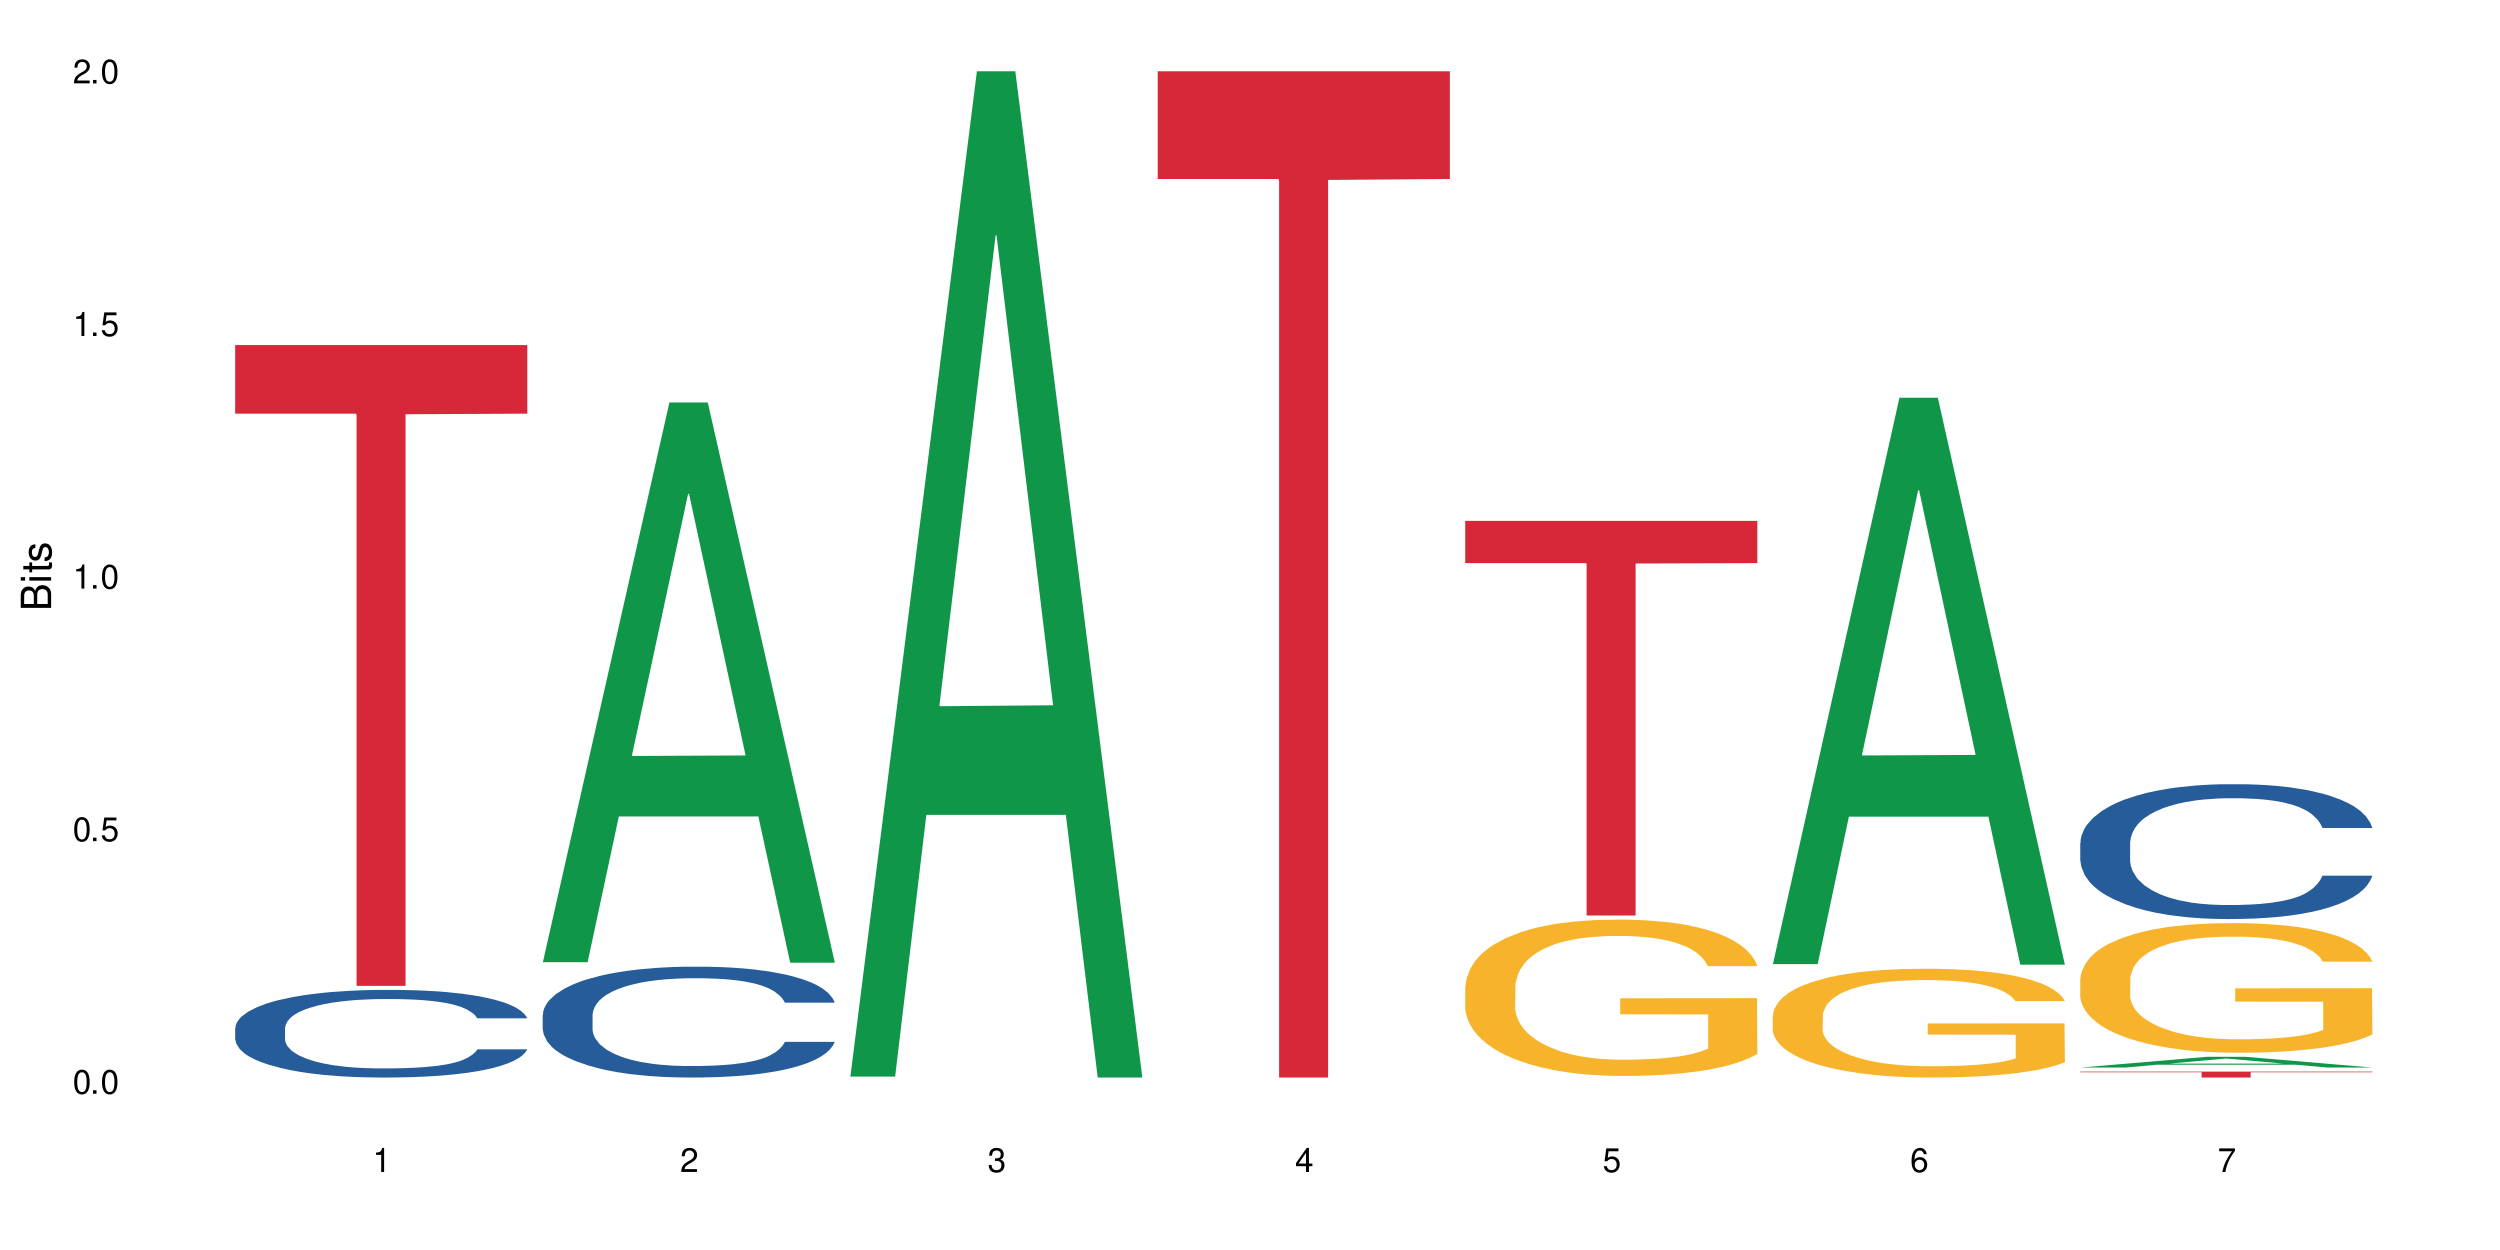 <?xml version="1.0" encoding="UTF-8"?>
<svg xmlns="http://www.w3.org/2000/svg" xmlns:xlink="http://www.w3.org/1999/xlink" width="720" height="360" viewBox="0 0 720 360">
<defs>
<g>
<g id="glyph-0-0">
</g>
<g id="glyph-0-1">
<path d="M 2.641 -6.938 C 2 -6.938 1.422 -6.656 1.078 -6.172 C 0.641 -5.562 0.406 -4.641 0.406 -3.359 C 0.406 -1.016 1.188 0.219 2.641 0.219 C 4.078 0.219 4.859 -1.016 4.859 -3.297 C 4.859 -4.641 4.656 -5.547 4.203 -6.172 C 3.844 -6.656 3.281 -6.938 2.641 -6.938 Z M 2.641 -6.188 C 3.547 -6.188 4 -5.25 4 -3.375 C 4 -1.406 3.562 -0.484 2.625 -0.484 C 1.734 -0.484 1.281 -1.438 1.281 -3.344 C 1.281 -5.25 1.734 -6.188 2.641 -6.188 Z M 2.641 -6.188 "/>
</g>
<g id="glyph-0-2">
<path d="M 1.828 -1 L 0.828 -1 L 0.828 0 L 1.828 0 Z M 1.828 -1 "/>
</g>
<g id="glyph-0-3">
<path d="M 4.562 -6.797 L 1.062 -6.797 L 0.547 -3.094 L 1.328 -3.094 C 1.719 -3.562 2.047 -3.734 2.578 -3.734 C 3.484 -3.734 4.062 -3.109 4.062 -2.094 C 4.062 -1.125 3.484 -0.531 2.578 -0.531 C 1.828 -0.531 1.375 -0.906 1.188 -1.672 L 0.328 -1.672 C 0.453 -1.109 0.547 -0.844 0.75 -0.594 C 1.125 -0.078 1.828 0.219 2.594 0.219 C 3.969 0.219 4.922 -0.781 4.922 -2.219 C 4.922 -3.562 4.031 -4.484 2.719 -4.484 C 2.25 -4.484 1.859 -4.359 1.469 -4.062 L 1.734 -5.969 L 4.562 -5.969 Z M 4.562 -6.797 "/>
</g>
<g id="glyph-0-4">
<path d="M 2.484 -4.938 L 2.484 0 L 3.328 0 L 3.328 -6.938 L 2.766 -6.938 C 2.469 -5.875 2.281 -5.734 0.984 -5.562 L 0.984 -4.938 Z M 2.484 -4.938 "/>
</g>
<g id="glyph-0-5">
<path d="M 4.859 -0.828 L 1.281 -0.828 C 1.359 -1.406 1.672 -1.781 2.5 -2.281 L 3.469 -2.828 C 4.406 -3.344 4.906 -4.062 4.906 -4.906 C 4.906 -5.484 4.672 -6.031 4.266 -6.406 C 3.859 -6.766 3.375 -6.938 2.719 -6.938 C 1.859 -6.938 1.219 -6.625 0.844 -6.031 C 0.609 -5.672 0.5 -5.234 0.484 -4.531 L 1.328 -4.531 C 1.359 -5.016 1.406 -5.281 1.531 -5.516 C 1.75 -5.938 2.188 -6.203 2.703 -6.203 C 3.469 -6.203 4.031 -5.641 4.031 -4.891 C 4.031 -4.344 3.719 -3.859 3.125 -3.516 L 2.234 -3 C 0.812 -2.172 0.406 -1.531 0.328 -0.016 L 4.859 -0.016 Z M 4.859 -0.828 "/>
</g>
<g id="glyph-0-6">
<path d="M 2.125 -3.188 L 2.578 -3.188 C 3.5 -3.188 3.984 -2.766 3.984 -1.922 C 3.984 -1.062 3.469 -0.531 2.594 -0.531 C 1.656 -0.531 1.203 -1 1.156 -2.016 L 0.312 -2.016 C 0.344 -1.453 0.438 -1.094 0.609 -0.781 C 0.953 -0.109 1.625 0.219 2.547 0.219 C 3.953 0.219 4.859 -0.625 4.859 -1.938 C 4.859 -2.828 4.516 -3.297 3.703 -3.594 C 4.344 -3.844 4.656 -4.328 4.656 -5.031 C 4.656 -6.219 3.875 -6.938 2.578 -6.938 C 1.203 -6.938 0.484 -6.172 0.453 -4.703 L 1.297 -4.703 C 1.312 -5.125 1.344 -5.359 1.453 -5.578 C 1.641 -5.969 2.062 -6.203 2.594 -6.203 C 3.344 -6.203 3.797 -5.75 3.797 -5 C 3.797 -4.516 3.609 -4.219 3.25 -4.047 C 3.016 -3.953 2.703 -3.922 2.125 -3.906 Z M 2.125 -3.188 "/>
</g>
<g id="glyph-0-7">
<path d="M 3.141 -1.672 L 3.141 0 L 3.984 0 L 3.984 -1.672 L 4.984 -1.672 L 4.984 -2.438 L 3.984 -2.438 L 3.984 -6.938 L 3.359 -6.938 L 0.266 -2.578 L 0.266 -1.672 Z M 3.141 -2.438 L 1 -2.438 L 3.141 -5.5 Z M 3.141 -2.438 "/>
</g>
<g id="glyph-0-8">
<path d="M 4.781 -5.125 C 4.609 -6.266 3.891 -6.938 2.844 -6.938 C 2.094 -6.938 1.422 -6.578 1.031 -5.953 C 0.594 -5.266 0.406 -4.422 0.406 -3.172 C 0.406 -2 0.578 -1.25 0.984 -0.641 C 1.359 -0.078 1.953 0.219 2.703 0.219 C 3.984 0.219 4.922 -0.75 4.922 -2.094 C 4.922 -3.375 4.062 -4.281 2.844 -4.281 C 2.172 -4.281 1.641 -4.031 1.281 -3.516 C 1.281 -5.234 1.828 -6.188 2.797 -6.188 C 3.391 -6.188 3.797 -5.797 3.938 -5.125 Z M 2.734 -3.531 C 3.547 -3.531 4.062 -2.953 4.062 -2.031 C 4.062 -1.156 3.484 -0.531 2.703 -0.531 C 1.922 -0.531 1.328 -1.188 1.328 -2.078 C 1.328 -2.938 1.906 -3.531 2.734 -3.531 Z M 2.734 -3.531 "/>
</g>
<g id="glyph-0-9">
<path d="M 4.984 -6.797 L 0.438 -6.797 L 0.438 -5.969 L 4.109 -5.969 C 2.5 -3.656 1.828 -2.234 1.328 0 L 2.219 0 C 2.594 -2.172 3.453 -4.047 4.984 -6.094 Z M 4.984 -6.797 "/>
</g>
<g id="glyph-1-0">
</g>
<g id="glyph-1-1">
<path d="M 0 -0.953 L 0 -4.891 C 0 -5.719 -0.234 -6.344 -0.734 -6.797 C -1.188 -7.234 -1.812 -7.469 -2.5 -7.469 C -3.547 -7.469 -4.188 -7 -4.625 -5.875 C -4.984 -6.688 -5.625 -7.094 -6.531 -7.094 C -7.172 -7.094 -7.734 -6.859 -8.141 -6.391 C -8.562 -5.922 -8.75 -5.344 -8.75 -4.5 L -8.75 -0.953 Z M -4.984 -2.062 L -7.766 -2.062 L -7.766 -4.219 C -7.766 -4.844 -7.688 -5.203 -7.453 -5.5 C -7.219 -5.812 -6.859 -5.969 -6.375 -5.969 C -5.891 -5.969 -5.531 -5.812 -5.297 -5.5 C -5.062 -5.203 -4.984 -4.844 -4.984 -4.219 Z M -0.984 -2.062 L -4 -2.062 L -4 -4.781 C -4 -5.766 -3.438 -6.359 -2.484 -6.359 C -1.547 -6.359 -0.984 -5.766 -0.984 -4.781 Z M -0.984 -2.062 "/>
</g>
<g id="glyph-1-2">
<path d="M -6.281 -1.797 L -6.281 -0.797 L 0 -0.797 L 0 -1.797 Z M -8.75 -1.797 L -8.75 -0.797 L -7.484 -0.797 L -7.484 -1.797 Z M -8.75 -1.797 "/>
</g>
<g id="glyph-1-3">
<path d="M -6.281 -3.047 L -6.281 -2.016 L -8.016 -2.016 L -8.016 -1.016 L -6.281 -1.016 L -6.281 -0.172 L -5.469 -0.172 L -5.469 -1.016 L -0.719 -1.016 C -0.078 -1.016 0.281 -1.453 0.281 -2.234 C 0.281 -2.5 0.25 -2.719 0.188 -3.047 L -0.641 -3.047 C -0.609 -2.906 -0.594 -2.766 -0.594 -2.562 C -0.594 -2.141 -0.719 -2.016 -1.156 -2.016 L -5.469 -2.016 L -5.469 -3.047 Z M -6.281 -3.047 "/>
</g>
<g id="glyph-1-4">
<path d="M -4.531 -5.25 C -5.766 -5.25 -6.469 -4.422 -6.469 -2.969 C -6.469 -1.516 -5.719 -0.562 -4.547 -0.562 C -3.562 -0.562 -3.094 -1.062 -2.734 -2.562 L -2.516 -3.484 C -2.344 -4.188 -2.094 -4.469 -1.641 -4.469 C -1.047 -4.469 -0.641 -3.875 -0.641 -3 C -0.641 -2.453 -0.797 -2 -1.062 -1.75 C -1.25 -1.594 -1.422 -1.531 -1.875 -1.469 L -1.875 -0.406 C -0.422 -0.453 0.281 -1.266 0.281 -2.922 C 0.281 -4.5 -0.5 -5.516 -1.719 -5.516 C -2.656 -5.516 -3.172 -4.984 -3.469 -3.734 L -3.703 -2.766 C -3.891 -1.953 -4.156 -1.609 -4.594 -1.609 C -5.188 -1.609 -5.547 -2.125 -5.547 -2.938 C -5.547 -3.75 -5.203 -4.172 -4.531 -4.203 Z M -4.531 -5.25 "/>
</g>
</g>
</defs>
<rect x="-72" y="-36" width="864" height="432" fill="rgb(100%, 100%, 100%)" fill-opacity="1"/>
<path fill-rule="nonzero" fill="rgb(14.51%, 36.078%, 60%)" fill-opacity="1" d="M 67.73 296.078 L 67.832 296.055 L 67.832 295.504 L 68.141 294.625 L 68.859 293.52 L 69.578 292.758 L 71.426 291.398 L 73.988 290.082 L 76.656 289.066 L 78.605 288.469 L 80.352 288.008 L 84.352 287.152 L 86.918 286.715 L 89.688 286.324 L 93.074 285.93 L 95.535 285.699 L 101.078 285.332 L 105.18 285.168 L 108.363 285.102 L 115.238 285.102 L 119.34 285.191 L 122.316 285.309 L 125.598 285.492 L 128.371 285.699 L 133.191 286.207 L 137.5 286.852 L 139.449 287.223 L 142.527 287.938 L 144.891 288.629 L 146.531 289.23 L 148.379 290.082 L 150.02 291.121 L 151.25 292.297 L 151.867 293.289 L 137.5 293.289 L 136.785 292.367 L 135.961 291.652 L 134.422 290.703 L 132.883 290.035 L 130.73 289.367 L 128.781 288.93 L 126.113 288.492 L 123.754 288.215 L 121.289 288.008 L 118.93 287.867 L 114.414 287.73 L 109.184 287.73 L 107.234 287.777 L 103.23 287.961 L 101.078 288.121 L 98 288.445 L 95.844 288.746 L 93.281 289.207 L 91.535 289.598 L 89.379 290.199 L 87.84 290.727 L 86.098 291.488 L 85.07 292.066 L 84.148 292.711 L 83.328 293.473 L 82.711 294.281 L 82.301 295.133 L 82.094 295.965 L 82.094 299.539 L 82.301 300.367 L 82.812 301.336 L 84.148 302.746 L 86.098 303.965 L 88.355 304.934 L 90.508 305.629 L 91.742 305.949 L 93.383 306.32 L 95.945 306.781 L 99.641 307.242 L 101.797 307.426 L 105.078 307.609 L 108.465 307.703 L 112.98 307.703 L 116.98 307.609 L 119.648 307.496 L 122.418 307.312 L 126.215 306.918 L 128.574 306.551 L 130.629 306.113 L 132.168 305.672 L 133.191 305.305 L 134.73 304.59 L 135.961 303.805 L 136.887 303 L 137.5 302.215 L 151.867 302.215 L 151.25 303.137 L 150.328 304.035 L 149.402 304.703 L 147.969 305.512 L 146.324 306.227 L 143.965 307.035 L 142.016 307.566 L 139.449 308.141 L 137.09 308.578 L 134.527 308.973 L 130.73 309.434 L 128.266 309.664 L 125.598 309.871 L 122.418 310.055 L 118.418 310.219 L 114.109 310.309 L 110.105 310.332 L 105.797 310.285 L 102.617 310.195 L 98.41 309.988 L 93.176 309.57 L 89.379 309.133 L 86.406 308.695 L 83.84 308.234 L 80.969 307.609 L 77.273 306.598 L 75.016 305.812 L 73.477 305.168 L 71.734 304.266 L 70.5 303.461 L 69.066 302.168 L 68.039 300.531 L 67.73 299.262 Z M 67.73 296.078 "/>
<path fill-rule="nonzero" fill="rgb(83.922%, 15.686%, 22.353%)" fill-opacity="1" d="M 67.73 99.379 L 151.867 99.379 L 151.867 119.133 L 116.801 119.305 L 116.801 283.938 L 102.695 283.938 L 102.695 119.48 L 102.488 119.133 L 67.73 119.133 Z M 67.73 99.379 "/>
<path fill-rule="nonzero" fill="rgb(6.275%, 58.824%, 28.235%)" fill-opacity="1" d="M 156.293 277.105 L 156.383 276.953 L 192.789 115.918 L 203.844 115.918 L 240.43 277.258 L 227.574 277.258 L 218.406 235.141 L 178.227 235.141 L 169.238 277.105 L 156.293 277.105 L 182.094 217.719 L 214.723 217.57 L 198.453 142.277 L 198.273 142.125 L 198.094 142.582 L 182.004 217.57 L 182.094 217.719 Z M 156.293 277.105 "/>
<path fill-rule="nonzero" fill="rgb(14.51%, 36.078%, 60%)" fill-opacity="1" d="M 156.293 292.305 L 156.398 292.277 L 156.398 291.574 L 156.703 290.469 L 157.422 289.066 L 158.141 288.105 L 159.988 286.383 L 162.555 284.723 L 165.223 283.438 L 167.172 282.68 L 168.914 282.098 L 172.918 281.016 L 175.48 280.461 L 178.25 279.965 L 181.637 279.469 L 184.102 279.18 L 189.641 278.711 L 193.746 278.508 L 196.926 278.422 L 203.801 278.422 L 207.902 278.535 L 210.879 278.684 L 214.164 278.918 L 216.934 279.18 L 221.754 279.82 L 226.066 280.637 L 228.016 281.105 L 231.094 282.008 L 233.453 282.883 L 235.094 283.641 L 236.941 284.723 L 238.582 286.035 L 239.812 287.52 L 240.43 288.777 L 226.066 288.777 L 225.348 287.609 L 224.527 286.703 L 222.988 285.508 L 221.449 284.664 L 219.293 283.816 L 217.344 283.262 L 214.676 282.707 L 212.316 282.359 L 209.855 282.098 L 207.492 281.922 L 202.98 281.746 L 197.746 281.746 L 195.797 281.805 L 191.797 282.039 L 189.641 282.242 L 186.562 282.648 L 184.406 283.027 L 181.844 283.613 L 180.098 284.109 L 177.945 284.867 L 176.406 285.539 L 174.66 286.5 L 173.633 287.23 L 172.711 288.047 L 171.891 289.008 L 171.273 290.031 L 170.863 291.109 L 170.66 292.16 L 170.66 296.68 L 170.863 297.73 L 171.379 298.957 L 172.711 300.734 L 174.66 302.281 L 176.918 303.508 L 179.074 304.383 L 180.305 304.789 L 181.945 305.258 L 184.512 305.84 L 188.203 306.422 L 190.359 306.656 L 193.641 306.891 L 197.027 307.008 L 201.543 307.008 L 205.543 306.891 L 208.211 306.746 L 210.98 306.512 L 214.777 306.016 L 217.137 305.547 L 219.191 304.996 L 220.73 304.441 L 221.754 303.973 L 223.293 303.07 L 224.527 302.078 L 225.449 301.055 L 226.066 300.066 L 240.43 300.066 L 239.812 301.23 L 238.891 302.367 L 237.969 303.215 L 236.531 304.234 L 234.891 305.141 L 232.527 306.16 L 230.578 306.832 L 228.016 307.562 L 225.656 308.117 L 223.09 308.613 L 219.293 309.195 L 216.832 309.488 L 214.164 309.75 L 210.98 309.98 L 206.98 310.188 L 202.672 310.305 L 198.668 310.332 L 194.359 310.273 L 191.18 310.156 L 186.973 309.895 L 181.738 309.371 L 177.945 308.816 L 174.969 308.262 L 172.402 307.68 L 169.531 306.891 L 165.836 305.605 L 163.578 304.613 L 162.039 303.797 L 160.297 302.66 L 159.066 301.641 L 157.629 300.008 L 156.602 297.934 L 156.293 296.332 Z M 156.293 292.305 "/>
<path fill-rule="nonzero" fill="rgb(6.275%, 58.824%, 28.235%)" fill-opacity="1" d="M 244.859 310.059 L 244.949 309.789 L 281.352 20.527 L 292.41 20.527 L 328.992 310.332 L 316.141 310.332 L 306.969 234.684 L 266.789 234.684 L 257.801 310.059 L 244.859 310.059 L 270.656 203.391 L 303.285 203.117 L 287.016 67.875 L 286.836 67.602 L 286.656 68.418 L 270.566 203.117 L 270.656 203.391 Z M 244.859 310.059 "/>
<path fill-rule="nonzero" fill="rgb(83.922%, 15.686%, 22.353%)" fill-opacity="1" d="M 333.422 20.527 L 417.555 20.527 L 417.555 51.547 L 382.492 51.82 L 382.492 310.332 L 368.383 310.332 L 368.383 52.094 L 368.18 51.547 L 333.422 51.547 Z M 333.422 20.527 "/>
<path fill-rule="nonzero" fill="rgb(96.863%, 70.196%, 16.863%)" fill-opacity="1" d="M 421.984 284.133 L 422.086 284.09 L 422.086 283.27 L 422.496 281.418 L 423.523 278.867 L 424.859 276.77 L 426.293 275.125 L 427.219 274.262 L 428.758 273.027 L 430.09 272.121 L 433.477 270.273 L 437.785 268.543 L 440.145 267.805 L 442.812 267.105 L 446.609 266.324 L 448.355 266.035 L 453.688 265.379 L 459.742 264.965 L 466.41 264.844 L 469.488 264.883 L 473.695 265.047 L 479.441 265.5 L 482.727 265.91 L 485.293 266.324 L 487.957 266.859 L 491.242 267.68 L 494.32 268.668 L 496.781 269.656 L 499.246 270.891 L 501.297 272.203 L 503.043 273.645 L 504.582 275.371 L 505.504 276.812 L 506.121 278.25 L 491.859 278.25 L 491.035 276.812 L 490.113 275.699 L 488.574 274.344 L 487.035 273.355 L 485.496 272.574 L 482.625 271.504 L 480.16 270.848 L 477.082 270.273 L 474.105 269.902 L 470.723 269.656 L 468.668 269.574 L 463.23 269.574 L 458.305 269.859 L 455.434 270.191 L 453.383 270.52 L 450.508 271.137 L 448.766 271.629 L 447.738 271.957 L 444.66 273.234 L 442.609 274.387 L 441.48 275.168 L 440.043 276.398 L 439.016 277.512 L 437.887 279.156 L 437.273 280.391 L 436.453 283.188 L 436.348 290.59 L 436.656 292.152 L 437.273 293.84 L 438.094 295.32 L 439.324 296.883 L 440.555 298.074 L 442.711 299.68 L 444.559 300.75 L 445.992 301.449 L 448.766 302.559 L 449.895 302.93 L 452.562 303.668 L 455.332 304.246 L 458.715 304.738 L 461.281 304.984 L 465.387 305.191 L 470.617 305.191 L 476.773 304.945 L 480.676 304.617 L 483.34 304.285 L 485.086 304 L 487.242 303.547 L 488.781 303.137 L 490.215 302.684 L 491.961 301.984 L 491.961 292.152 L 466.617 292.113 L 466.617 287.504 L 506.016 287.465 L 506.121 303.547 L 503.965 304.656 L 501.297 305.727 L 498.73 306.547 L 496.066 307.246 L 492.27 308.031 L 489.191 308.523 L 484.469 309.098 L 480.16 309.469 L 475.645 309.715 L 471.645 309.84 L 466.926 309.879 L 462.719 309.797 L 458.203 309.551 L 454.613 309.223 L 451.328 308.812 L 448.047 308.277 L 443.941 307.414 L 441.273 306.715 L 438.504 305.848 L 435.734 304.82 L 433.27 303.711 L 431.629 302.848 L 429.988 301.859 L 428.242 300.625 L 426.602 299.227 L 425.371 297.953 L 424.242 296.512 L 423.422 295.156 L 422.602 293.305 L 422.191 291.824 L 421.984 290.551 Z M 421.984 284.133 "/>
<path fill-rule="nonzero" fill="rgb(83.922%, 15.686%, 22.353%)" fill-opacity="1" d="M 421.984 150.016 L 506.121 150.016 L 506.121 162.184 L 471.055 162.289 L 471.055 263.68 L 456.945 263.68 L 456.945 162.398 L 456.742 162.184 L 421.984 162.184 Z M 421.984 150.016 "/>
<path fill-rule="nonzero" fill="rgb(6.275%, 58.824%, 28.235%)" fill-opacity="1" d="M 510.547 277.676 L 510.637 277.523 L 547.043 114.539 L 558.098 114.539 L 594.684 277.828 L 581.828 277.828 L 572.66 235.203 L 532.48 235.203 L 523.492 277.676 L 510.547 277.676 L 536.348 217.574 L 568.977 217.418 L 552.707 141.215 L 552.527 141.062 L 552.348 141.523 L 536.258 217.418 L 536.348 217.574 Z M 510.547 277.676 "/>
<path fill-rule="nonzero" fill="rgb(96.863%, 70.196%, 16.863%)" fill-opacity="1" d="M 510.547 292.418 L 510.652 292.387 L 510.652 291.816 L 511.062 290.527 L 512.086 288.754 L 513.422 287.293 L 514.855 286.148 L 515.781 285.547 L 517.32 284.688 L 518.652 284.059 L 522.039 282.77 L 526.348 281.57 L 528.707 281.055 L 531.375 280.566 L 535.172 280.023 L 536.918 279.824 L 542.254 279.367 L 548.305 279.078 L 554.977 278.992 L 558.055 279.023 L 562.262 279.137 L 568.008 279.453 L 571.289 279.738 L 573.855 280.023 L 576.523 280.395 L 579.805 280.969 L 582.883 281.656 L 585.348 282.344 L 587.809 283.199 L 589.859 284.117 L 591.605 285.117 L 593.145 286.32 L 594.066 287.32 L 594.684 288.324 L 580.422 288.324 L 579.602 287.32 L 578.676 286.551 L 577.137 285.605 L 575.598 284.918 L 574.059 284.375 L 571.188 283.629 L 568.723 283.172 L 565.645 282.77 L 562.672 282.516 L 559.285 282.344 L 557.234 282.285 L 551.793 282.285 L 546.871 282.484 L 543.996 282.715 L 541.945 282.941 L 539.07 283.371 L 537.328 283.715 L 536.301 283.945 L 533.223 284.832 L 531.172 285.633 L 530.043 286.176 L 528.605 287.035 L 527.582 287.809 L 526.453 288.953 L 525.836 289.812 L 525.016 291.758 L 524.914 296.91 L 525.219 297.996 L 525.836 299.172 L 526.656 300.199 L 527.887 301.289 L 529.121 302.117 L 531.273 303.234 L 533.121 303.98 L 534.559 304.465 L 537.328 305.238 L 538.457 305.496 L 541.125 306.012 L 543.895 306.41 L 547.281 306.754 L 549.844 306.926 L 553.949 307.07 L 559.184 307.07 L 565.34 306.898 L 569.238 306.668 L 571.906 306.441 L 573.648 306.238 L 575.805 305.926 L 577.344 305.641 L 578.781 305.324 L 580.523 304.836 L 580.523 297.996 L 555.18 297.969 L 555.18 294.762 L 594.582 294.734 L 594.684 305.926 L 592.527 306.699 L 589.859 307.441 L 587.297 308.016 L 584.629 308.5 L 580.832 309.043 L 577.754 309.387 L 573.035 309.789 L 568.723 310.047 L 564.211 310.219 L 560.207 310.305 L 555.488 310.332 L 551.281 310.273 L 546.766 310.102 L 543.176 309.875 L 539.895 309.59 L 536.609 309.215 L 532.504 308.617 L 529.836 308.129 L 527.066 307.527 L 524.297 306.812 L 521.836 306.039 L 520.191 305.438 L 518.551 304.75 L 516.809 303.895 L 515.164 302.918 L 513.934 302.031 L 512.805 301.031 L 511.984 300.086 L 511.164 298.797 L 510.754 297.77 L 510.547 296.883 Z M 510.547 292.418 "/>
<path fill-rule="nonzero" fill="rgb(6.275%, 58.824%, 28.235%)" fill-opacity="1" d="M 599.113 307.457 L 599.203 307.453 L 635.605 304.359 L 646.664 304.359 L 683.246 307.457 L 670.395 307.457 L 661.223 306.648 L 621.043 306.648 L 612.055 307.457 L 599.113 307.457 L 624.91 306.312 L 657.539 306.312 L 641.27 304.863 L 641.09 304.859 L 640.91 304.871 L 624.82 306.312 L 624.91 306.312 Z M 599.113 307.457 "/>
<path fill-rule="nonzero" fill="rgb(14.51%, 36.078%, 60%)" fill-opacity="1" d="M 599.113 242.754 L 599.215 242.719 L 599.215 241.867 L 599.523 240.52 L 600.238 238.816 L 600.957 237.645 L 602.805 235.551 L 605.371 233.527 L 608.039 231.965 L 609.988 231.043 L 611.73 230.332 L 615.734 229.02 L 618.297 228.348 L 621.07 227.742 L 624.453 227.141 L 626.918 226.785 L 632.457 226.219 L 636.562 225.969 L 639.742 225.863 L 646.617 225.863 L 650.723 226.004 L 653.695 226.18 L 656.98 226.465 L 659.75 226.785 L 664.574 227.566 L 668.883 228.559 L 670.832 229.129 L 673.91 230.227 L 676.27 231.293 L 677.91 232.215 L 679.758 233.527 L 681.398 235.125 L 682.633 236.934 L 683.246 238.461 L 668.883 238.461 L 668.164 237.043 L 667.344 235.941 L 665.805 234.484 L 664.266 233.457 L 662.109 232.426 L 660.16 231.754 L 657.492 231.078 L 655.133 230.652 L 652.672 230.332 L 650.312 230.121 L 645.797 229.906 L 640.562 229.906 L 638.613 229.98 L 634.613 230.262 L 632.457 230.512 L 629.379 231.008 L 627.227 231.469 L 624.66 232.18 L 622.914 232.781 L 620.762 233.707 L 619.223 234.523 L 617.477 235.691 L 616.453 236.578 L 615.527 237.574 L 614.707 238.746 L 614.09 239.988 L 613.68 241.301 L 613.477 242.578 L 613.477 248.078 L 613.68 249.355 L 614.195 250.848 L 615.527 253.012 L 617.477 254.891 L 619.734 256.383 L 621.891 257.449 L 623.121 257.945 L 624.762 258.512 L 627.328 259.223 L 631.02 259.934 L 633.176 260.215 L 636.461 260.5 L 639.844 260.641 L 644.359 260.641 L 648.359 260.5 L 651.027 260.324 L 653.801 260.039 L 657.594 259.434 L 659.957 258.867 L 662.008 258.191 L 663.547 257.52 L 664.574 256.949 L 666.113 255.852 L 667.344 254.645 L 668.266 253.402 L 668.883 252.195 L 683.246 252.195 L 682.633 253.613 L 681.707 255 L 680.785 256.027 L 679.348 257.27 L 677.707 258.371 L 675.348 259.613 L 673.398 260.43 L 670.832 261.316 L 668.473 261.992 L 665.906 262.594 L 662.109 263.305 L 659.648 263.66 L 656.98 263.977 L 653.801 264.262 L 649.797 264.512 L 645.488 264.652 L 641.488 264.688 L 637.176 264.617 L 633.996 264.477 L 629.789 264.156 L 624.559 263.516 L 620.762 262.844 L 617.785 262.168 L 615.219 261.457 L 612.348 260.5 L 608.652 258.938 L 606.395 257.73 L 604.855 256.738 L 603.113 255.355 L 601.883 254.113 L 600.445 252.125 L 599.418 249.605 L 599.113 247.652 Z M 599.113 242.754 "/>
<path fill-rule="nonzero" fill="rgb(96.863%, 70.196%, 16.863%)" fill-opacity="1" d="M 599.113 281.844 L 599.215 281.812 L 599.215 281.129 L 599.625 279.594 L 600.652 277.48 L 601.984 275.742 L 603.422 274.379 L 604.344 273.66 L 605.883 272.637 L 607.219 271.887 L 610.602 270.352 L 614.914 268.922 L 617.273 268.309 L 619.941 267.727 L 623.738 267.078 L 625.48 266.84 L 630.816 266.293 L 636.871 265.953 L 643.539 265.852 L 646.617 265.887 L 650.824 266.023 L 656.57 266.398 L 659.852 266.738 L 662.418 267.078 L 665.086 267.523 L 668.367 268.203 L 671.445 269.023 L 673.91 269.84 L 676.371 270.863 L 678.426 271.957 L 680.168 273.148 L 681.707 274.582 L 682.633 275.773 L 683.246 276.969 L 668.984 276.969 L 668.164 275.773 L 667.242 274.855 L 665.703 273.73 L 664.164 272.91 L 662.625 272.262 L 659.75 271.375 L 657.289 270.832 L 654.211 270.352 L 651.234 270.047 L 647.848 269.84 L 645.797 269.773 L 640.359 269.773 L 635.434 270.012 L 632.559 270.285 L 630.508 270.559 L 627.637 271.07 L 625.891 271.477 L 624.863 271.75 L 621.785 272.809 L 619.734 273.762 L 618.605 274.41 L 617.168 275.434 L 616.145 276.355 L 615.016 277.719 L 614.398 278.742 L 613.578 281.062 L 613.477 287.199 L 613.785 288.496 L 614.398 289.895 L 615.219 291.121 L 616.453 292.418 L 617.684 293.406 L 619.836 294.734 L 621.684 295.621 L 623.121 296.203 L 625.891 297.125 L 627.02 297.43 L 629.688 298.043 L 632.457 298.523 L 635.844 298.93 L 638.41 299.137 L 642.512 299.305 L 647.746 299.305 L 653.902 299.102 L 657.801 298.828 L 660.469 298.555 L 662.211 298.316 L 664.367 297.941 L 665.906 297.602 L 667.344 297.227 L 669.086 296.645 L 669.086 288.496 L 643.742 288.461 L 643.742 284.641 L 683.145 284.609 L 683.246 297.941 L 681.094 298.863 L 678.426 299.75 L 675.859 300.43 L 673.191 301.012 L 669.395 301.66 L 666.316 302.066 L 661.598 302.547 L 657.289 302.852 L 652.773 303.059 L 648.773 303.16 L 644.051 303.195 L 639.844 303.125 L 635.332 302.922 L 631.738 302.648 L 628.457 302.309 L 625.172 301.863 L 621.07 301.148 L 618.402 300.566 L 615.629 299.852 L 612.859 299 L 610.398 298.078 L 608.758 297.363 L 607.113 296.543 L 605.371 295.52 L 603.73 294.359 L 602.496 293.305 L 601.367 292.109 L 600.547 290.984 L 599.727 289.449 L 599.316 288.223 L 599.113 287.164 Z M 599.113 281.844 "/>
<path fill-rule="nonzero" fill="rgb(83.922%, 15.686%, 22.353%)" fill-opacity="1" d="M 599.113 308.621 L 683.246 308.621 L 683.246 308.805 L 648.184 308.809 L 648.184 310.332 L 634.074 310.332 L 634.074 308.809 L 633.871 308.805 L 599.113 308.805 Z M 599.113 308.621 "/>
<g fill="rgb(0%, 0%, 0%)" fill-opacity="1">
<use xlink:href="#glyph-0-1" x="20.965" y="314.993"/>
<use xlink:href="#glyph-0-2" x="25.965" y="314.993"/>
<use xlink:href="#glyph-0-1" x="28.965" y="314.993"/>
</g>
<g fill="rgb(0%, 0%, 0%)" fill-opacity="1">
<use xlink:href="#glyph-0-1" x="20.965" y="242.251"/>
<use xlink:href="#glyph-0-2" x="25.965" y="242.251"/>
<use xlink:href="#glyph-0-3" x="28.965" y="242.251"/>
</g>
<g fill="rgb(0%, 0%, 0%)" fill-opacity="1">
<use xlink:href="#glyph-0-4" x="20.965" y="169.509"/>
<use xlink:href="#glyph-0-2" x="25.965" y="169.509"/>
<use xlink:href="#glyph-0-1" x="28.965" y="169.509"/>
</g>
<g fill="rgb(0%, 0%, 0%)" fill-opacity="1">
<use xlink:href="#glyph-0-4" x="20.965" y="96.767"/>
<use xlink:href="#glyph-0-2" x="25.965" y="96.767"/>
<use xlink:href="#glyph-0-3" x="28.965" y="96.767"/>
</g>
<g fill="rgb(0%, 0%, 0%)" fill-opacity="1">
<use xlink:href="#glyph-0-5" x="20.965" y="24.024"/>
<use xlink:href="#glyph-0-2" x="25.965" y="24.024"/>
<use xlink:href="#glyph-0-1" x="28.965" y="24.024"/>
</g>
<g fill="rgb(0%, 0%, 0%)" fill-opacity="1">
<use xlink:href="#glyph-0-4" x="107.297" y="337.532"/>
</g>
<g fill="rgb(0%, 0%, 0%)" fill-opacity="1">
<use xlink:href="#glyph-0-5" x="195.863" y="337.532"/>
</g>
<g fill="rgb(0%, 0%, 0%)" fill-opacity="1">
<use xlink:href="#glyph-0-6" x="284.426" y="337.532"/>
</g>
<g fill="rgb(0%, 0%, 0%)" fill-opacity="1">
<use xlink:href="#glyph-0-7" x="372.988" y="337.532"/>
</g>
<g fill="rgb(0%, 0%, 0%)" fill-opacity="1">
<use xlink:href="#glyph-0-3" x="461.551" y="337.532"/>
</g>
<g fill="rgb(0%, 0%, 0%)" fill-opacity="1">
<use xlink:href="#glyph-0-8" x="550.117" y="337.532"/>
</g>
<g fill="rgb(0%, 0%, 0%)" fill-opacity="1">
<use xlink:href="#glyph-0-9" x="638.68" y="337.532"/>
</g>
<g fill="rgb(0%, 0%, 0%)" fill-opacity="1">
<use xlink:href="#glyph-1-1" x="14.725" y="176.012"/>
<use xlink:href="#glyph-1-2" x="14.725" y="168.012"/>
<use xlink:href="#glyph-1-3" x="14.725" y="165.012"/>
<use xlink:href="#glyph-1-4" x="14.725" y="162.012"/>
</g>
</svg>
